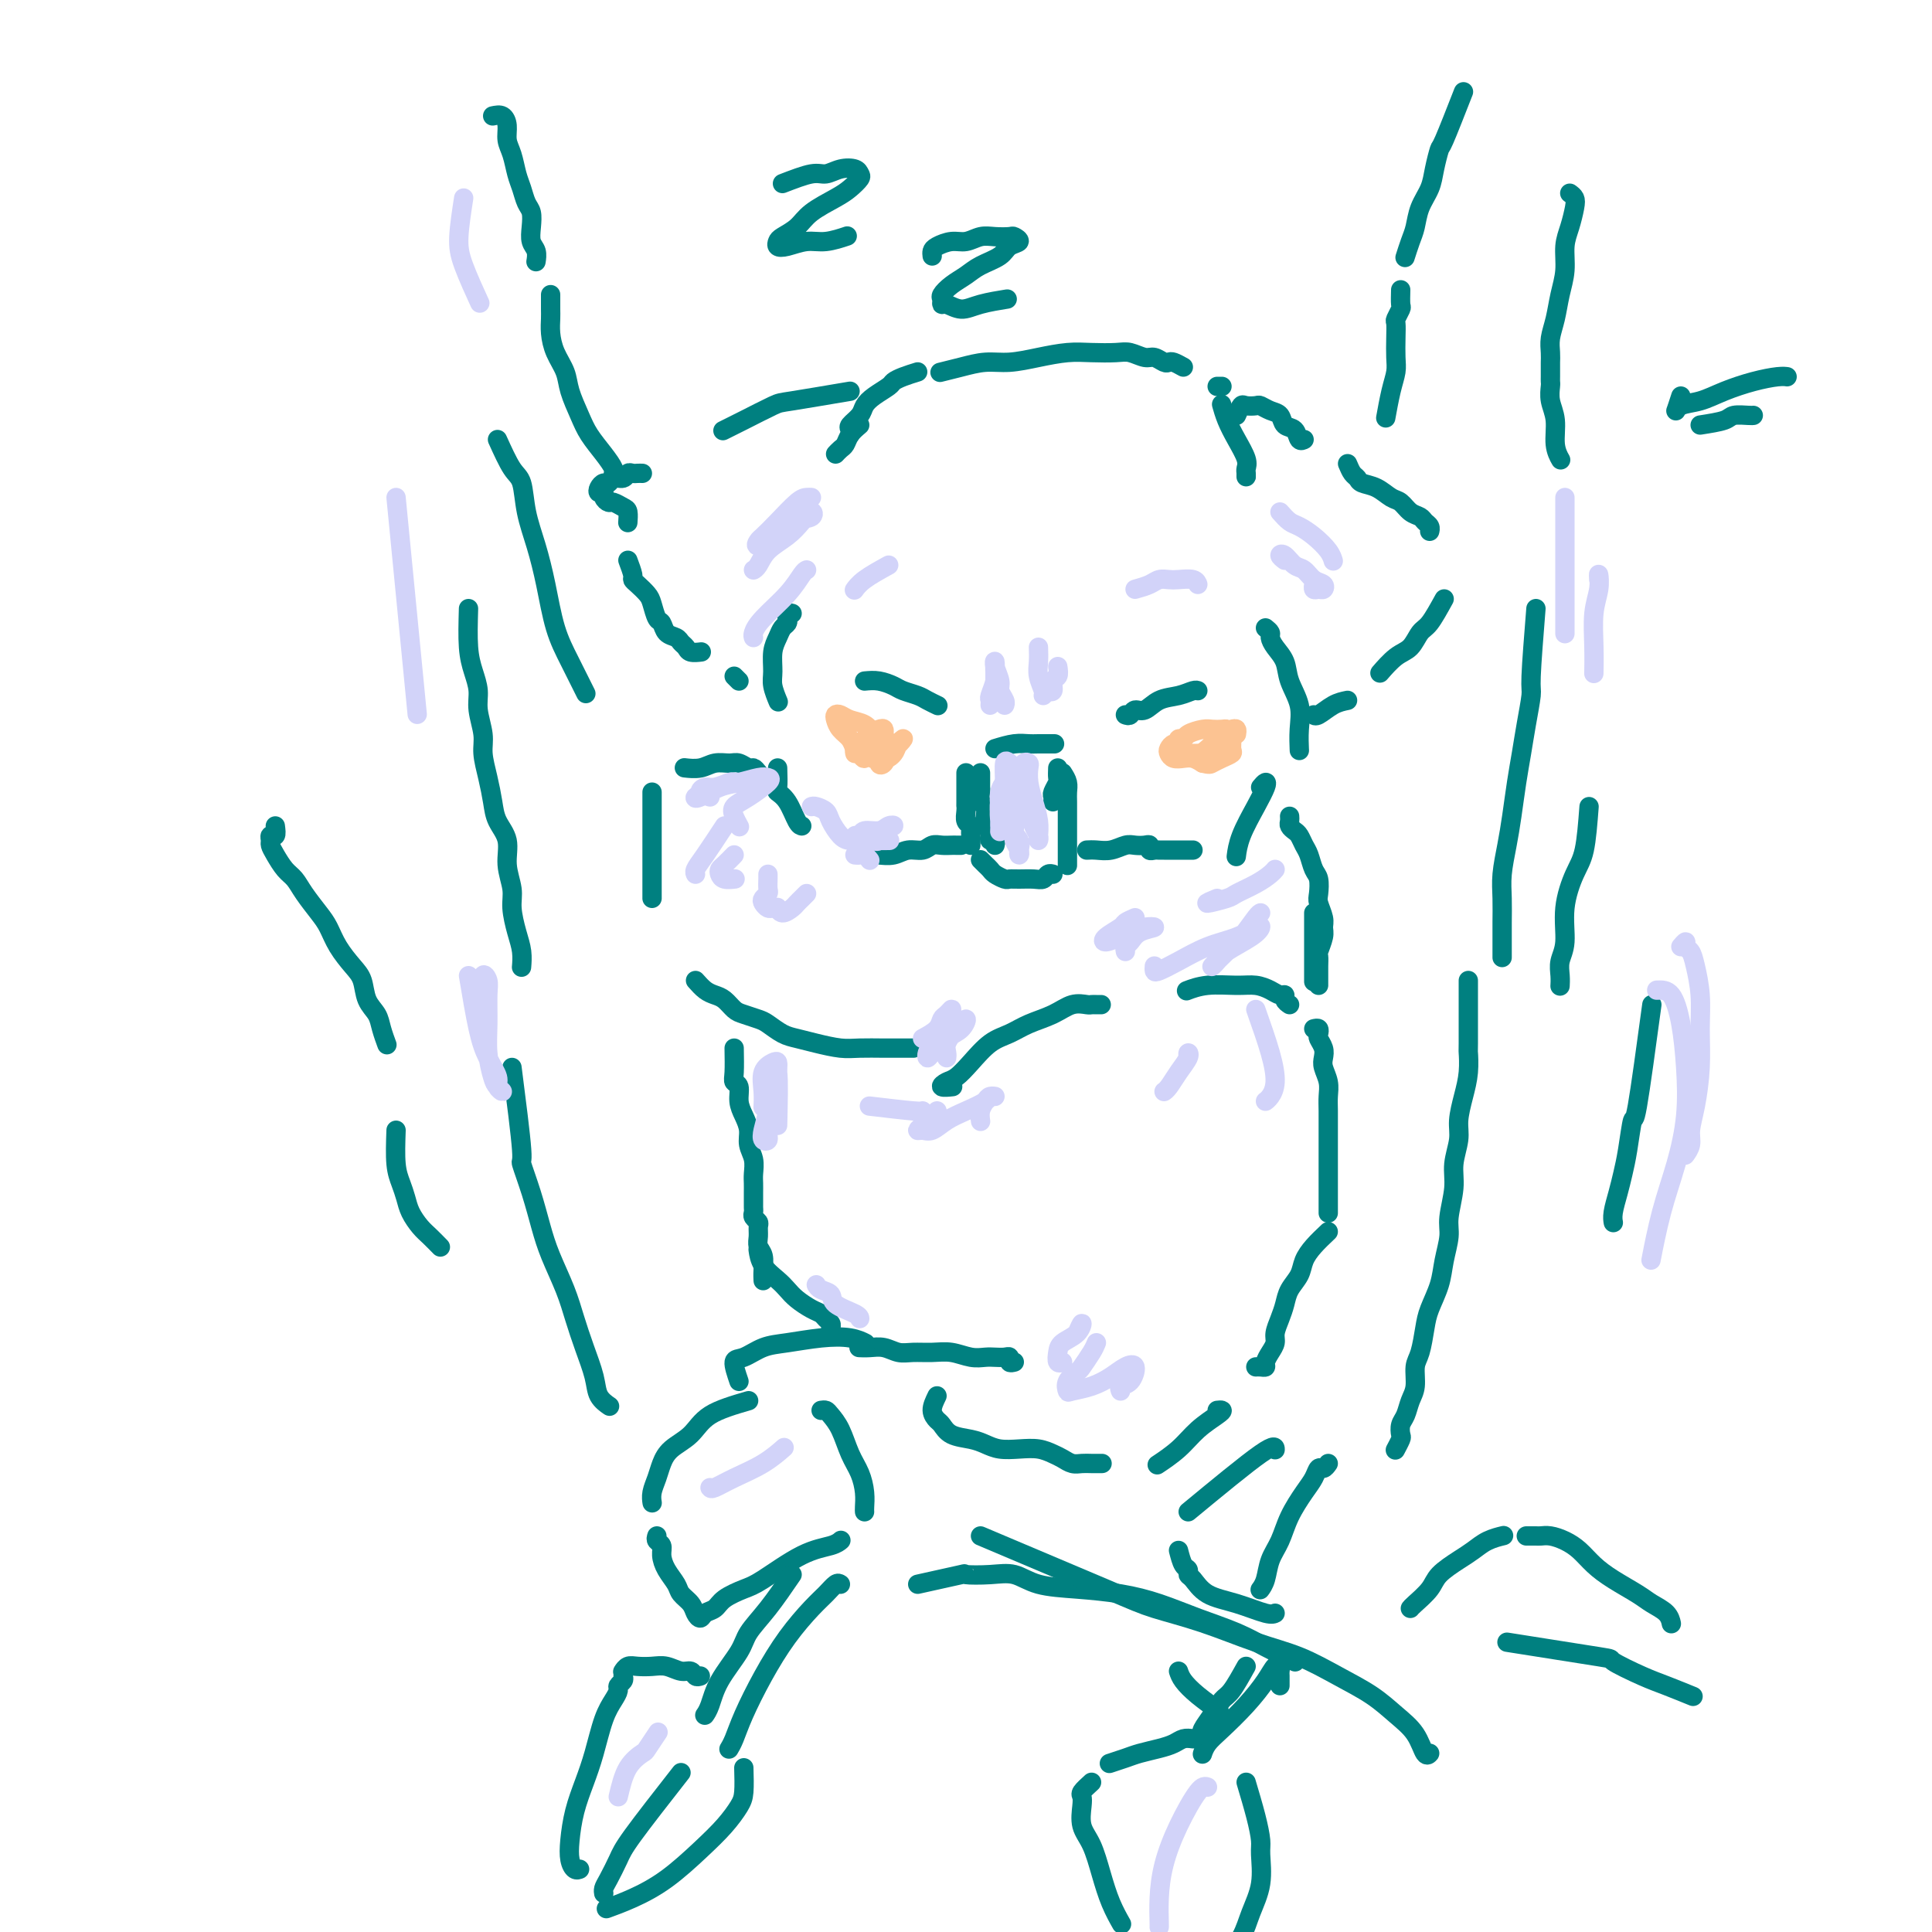 <svg viewBox='0 0 400 400' version='1.1' xmlns='http://www.w3.org/2000/svg' xmlns:xlink='http://www.w3.org/1999/xlink'><g fill='none' stroke='#008080' stroke-width='4' stroke-linecap='round' stroke-linejoin='round'><path d='M253,80c-0.417,0.000 -0.833,0.000 -1,0c-0.167,0.000 -0.083,0.000 0,0'/><path d='M258,98c-0.003,0.515 -0.007,1.030 0,1c0.007,-0.030 0.023,-0.605 0,-1c-0.023,-0.395 -0.087,-0.611 0,-1c0.087,-0.389 0.324,-0.952 0,-2c-0.324,-1.048 -1.211,-2.580 -2,-4c-0.789,-1.420 -1.482,-2.729 -2,-4c-0.518,-1.271 -0.862,-2.506 -1,-3c-0.138,-0.494 -0.069,-0.247 0,0'/><path d='M245,76c-0.749,-0.414 -1.498,-0.828 -2,-1c-0.502,-0.172 -0.757,-0.102 -1,0c-0.243,0.102 -0.475,0.238 -1,0c-0.525,-0.238 -1.343,-0.848 -2,-1c-0.657,-0.152 -1.153,0.155 -2,0c-0.847,-0.155 -2.045,-0.771 -3,-1c-0.955,-0.229 -1.668,-0.072 -3,0c-1.332,0.072 -3.282,0.057 -5,0c-1.718,-0.057 -3.203,-0.156 -5,0c-1.797,0.156 -3.904,0.567 -6,1c-2.096,0.433 -4.180,0.887 -6,1c-1.820,0.113 -3.374,-0.114 -5,0c-1.626,0.114 -3.322,0.569 -5,1c-1.678,0.431 -3.336,0.837 -4,1c-0.664,0.163 -0.332,0.081 0,0'/><path d='M190,77c-1.051,0.327 -2.103,0.654 -3,1c-0.897,0.346 -1.640,0.711 -2,1c-0.360,0.289 -0.339,0.501 -1,1c-0.661,0.499 -2.005,1.285 -3,2c-0.995,0.715 -1.640,1.358 -2,2c-0.360,0.642 -0.436,1.283 -1,2c-0.564,0.717 -1.615,1.512 -2,2c-0.385,0.488 -0.104,0.670 0,1c0.104,0.330 0.030,0.809 0,1c-0.030,0.191 -0.015,0.096 0,0'/><path d='M178,88c-0.754,0.641 -1.509,1.282 -2,2c-0.491,0.718 -0.719,1.512 -1,2c-0.281,0.488 -0.614,0.670 -1,1c-0.386,0.330 -0.825,0.809 -1,1c-0.175,0.191 -0.088,0.096 0,0'/><path d='M176,81c-4.769,0.807 -9.537,1.614 -12,2c-2.463,0.386 -2.619,0.351 -4,1c-1.381,0.649 -3.987,1.982 -6,3c-2.013,1.018 -3.432,1.719 -4,2c-0.568,0.281 -0.284,0.140 0,0'/><path d='M133,98c-0.336,-0.009 -0.671,-0.017 -1,0c-0.329,0.017 -0.651,0.061 -1,0c-0.349,-0.061 -0.723,-0.227 -1,0c-0.277,0.227 -0.456,0.848 -1,1c-0.544,0.152 -1.453,-0.166 -2,0c-0.547,0.166 -0.731,0.814 -1,1c-0.269,0.186 -0.623,-0.091 -1,0c-0.377,0.091 -0.777,0.550 -1,1c-0.223,0.450 -0.268,0.890 0,1c0.268,0.110 0.849,-0.111 1,0c0.151,0.111 -0.127,0.553 0,1c0.127,0.447 0.661,0.898 1,1c0.339,0.102 0.483,-0.144 1,0c0.517,0.144 1.407,0.678 2,1c0.593,0.322 0.891,0.433 1,1c0.109,0.567 0.031,1.591 0,2c-0.031,0.409 -0.016,0.205 0,0'/><path d='M130,116c0.438,1.171 0.877,2.343 1,3c0.123,0.657 -0.069,0.800 0,1c0.069,0.200 0.400,0.458 1,1c0.600,0.542 1.469,1.367 2,2c0.531,0.633 0.723,1.073 1,2c0.277,0.927 0.637,2.343 1,3c0.363,0.657 0.727,0.557 1,1c0.273,0.443 0.453,1.429 1,2c0.547,0.571 1.460,0.727 2,1c0.540,0.273 0.705,0.661 1,1c0.295,0.339 0.718,0.627 1,1c0.282,0.373 0.422,0.831 1,1c0.578,0.169 1.594,0.048 2,0c0.406,-0.048 0.203,-0.024 0,0'/><path d='M256,86c0.365,-0.843 0.730,-1.687 1,-2c0.270,-0.313 0.443,-0.096 1,0c0.557,0.096 1.496,0.071 2,0c0.504,-0.071 0.573,-0.189 1,0c0.427,0.189 1.213,0.685 2,1c0.787,0.315 1.573,0.449 2,1c0.427,0.551 0.493,1.521 1,2c0.507,0.479 1.456,0.469 2,1c0.544,0.531 0.685,1.605 1,2c0.315,0.395 0.804,0.113 1,0c0.196,-0.113 0.098,-0.056 0,0'/><path d='M279,96c0.321,0.758 0.642,1.517 1,2c0.358,0.483 0.753,0.692 1,1c0.247,0.308 0.345,0.716 1,1c0.655,0.284 1.867,0.443 3,1c1.133,0.557 2.187,1.511 3,2c0.813,0.489 1.384,0.512 2,1c0.616,0.488 1.275,1.441 2,2c0.725,0.559 1.515,0.724 2,1c0.485,0.276 0.666,0.662 1,1c0.334,0.338 0.821,0.630 1,1c0.179,0.370 0.051,0.820 0,1c-0.051,0.180 -0.026,0.090 0,0'/><path d='M299,124c-1.084,1.968 -2.168,3.936 -3,5c-0.832,1.064 -1.411,1.224 -2,2c-0.589,0.776 -1.189,2.167 -2,3c-0.811,0.833 -1.834,1.109 -3,2c-1.166,0.891 -2.476,2.397 -3,3c-0.524,0.603 -0.262,0.301 0,0'/><path d='M164,127c-0.416,-0.088 -0.832,-0.176 -1,0c-0.168,0.176 -0.087,0.615 0,1c0.087,0.385 0.181,0.715 0,1c-0.181,0.285 -0.638,0.526 -1,1c-0.362,0.474 -0.629,1.182 -1,2c-0.371,0.818 -0.845,1.747 -1,3c-0.155,1.253 0.010,2.831 0,4c-0.010,1.169 -0.195,1.930 0,3c0.195,1.070 0.770,2.449 1,3c0.230,0.551 0.115,0.276 0,0'/><path d='M262,130c0.438,0.352 0.875,0.704 1,1c0.125,0.296 -0.064,0.535 0,1c0.064,0.465 0.381,1.155 1,2c0.619,0.845 1.539,1.845 2,3c0.461,1.155 0.463,2.464 1,4c0.537,1.536 1.608,3.298 2,5c0.392,1.702 0.106,3.343 0,5c-0.106,1.657 -0.030,3.331 0,4c0.030,0.669 0.015,0.335 0,0'/><path d='M179,141c0.968,-0.089 1.935,-0.179 3,0c1.065,0.179 2.226,0.626 3,1c0.774,0.374 1.160,0.675 2,1c0.840,0.325 2.132,0.675 3,1c0.868,0.325 1.311,0.626 2,1c0.689,0.374 1.626,0.821 2,1c0.374,0.179 0.187,0.089 0,0'/><path d='M233,148c0.353,0.128 0.706,0.256 1,0c0.294,-0.256 0.530,-0.895 1,-1c0.470,-0.105 1.173,0.326 2,0c0.827,-0.326 1.777,-1.408 3,-2c1.223,-0.592 2.720,-0.695 4,-1c1.280,-0.305 2.345,-0.813 3,-1c0.655,-0.187 0.902,-0.053 1,0c0.098,0.053 0.049,0.027 0,0'/><path d='M206,155c1.388,-0.423 2.775,-0.845 4,-1c1.225,-0.155 2.287,-0.041 3,0c0.713,0.041 1.077,0.011 2,0c0.923,-0.011 2.407,-0.003 3,0c0.593,0.003 0.297,0.002 0,0'/><path d='M219,159c-0.030,0.787 -0.061,1.574 0,2c0.061,0.426 0.212,0.493 0,1c-0.212,0.507 -0.789,1.456 -1,2c-0.211,0.544 -0.057,0.685 0,1c0.057,0.315 0.016,0.804 0,1c-0.016,0.196 -0.008,0.098 0,0'/><path d='M203,160c-0.001,0.336 -0.001,0.671 0,1c0.001,0.329 0.004,0.651 0,1c-0.004,0.349 -0.015,0.726 0,1c0.015,0.274 0.056,0.444 0,1c-0.056,0.556 -0.207,1.497 0,2c0.207,0.503 0.774,0.568 1,1c0.226,0.432 0.112,1.230 0,2c-0.112,0.770 -0.222,1.512 0,2c0.222,0.488 0.778,0.723 1,1c0.222,0.277 0.112,0.596 0,1c-0.112,0.404 -0.226,0.892 0,1c0.226,0.108 0.792,-0.163 1,0c0.208,0.163 0.060,0.761 0,1c-0.060,0.239 -0.030,0.120 0,0'/><path d='M220,160c0.423,0.660 0.845,1.320 1,2c0.155,0.680 0.041,1.379 0,2c-0.041,0.621 -0.011,1.163 0,2c0.011,0.837 0.003,1.969 0,3c-0.003,1.031 -0.001,1.961 0,3c0.001,1.039 0.000,2.186 0,3c-0.000,0.814 -0.000,1.296 0,2c0.000,0.704 0.000,1.630 0,2c-0.000,0.370 -0.000,0.185 0,0'/><path d='M200,160c0.002,2.438 0.004,4.877 0,6c-0.004,1.123 -0.015,0.931 0,1c0.015,0.069 0.057,0.400 0,1c-0.057,0.600 -0.211,1.470 0,2c0.211,0.530 0.789,0.720 1,1c0.211,0.280 0.057,0.650 0,1c-0.057,0.350 -0.015,0.682 0,1c0.015,0.318 0.004,0.624 0,1c-0.004,0.376 -0.001,0.822 0,1c0.001,0.178 0.001,0.089 0,0'/><path d='M203,178c0.325,0.332 0.650,0.663 1,1c0.350,0.337 0.726,0.679 1,1c0.274,0.321 0.447,0.622 1,1c0.553,0.378 1.486,0.834 2,1c0.514,0.166 0.610,0.041 1,0c0.390,-0.041 1.075,0.003 2,0c0.925,-0.003 2.090,-0.053 3,0c0.910,0.053 1.563,0.210 2,0c0.437,-0.210 0.656,-0.787 1,-1c0.344,-0.213 0.813,-0.061 1,0c0.187,0.061 0.094,0.030 0,0'/><path d='M225,176c0.584,-0.030 1.168,-0.060 2,0c0.832,0.060 1.912,0.211 3,0c1.088,-0.211 2.186,-0.785 3,-1c0.814,-0.215 1.346,-0.072 2,0c0.654,0.072 1.432,0.072 2,0c0.568,-0.072 0.926,-0.215 1,0c0.074,0.215 -0.134,0.790 0,1c0.134,0.210 0.612,0.056 1,0c0.388,-0.056 0.685,-0.015 1,0c0.315,0.015 0.647,0.004 1,0c0.353,-0.004 0.725,-0.001 1,0c0.275,0.001 0.452,0.000 1,0c0.548,-0.000 1.466,-0.000 2,0c0.534,0.000 0.682,0.000 1,0c0.318,-0.000 0.805,-0.000 1,0c0.195,0.000 0.097,0.000 0,0'/><path d='M261,163c0.384,-0.455 0.768,-0.909 1,-1c0.232,-0.091 0.311,0.183 0,1c-0.311,0.817 -1.011,2.178 -2,4c-0.989,1.822 -2.266,4.106 -3,6c-0.734,1.894 -0.924,3.398 -1,4c-0.076,0.602 -0.038,0.301 0,0'/><path d='M199,175c-0.357,0.002 -0.714,0.005 -1,0c-0.286,-0.005 -0.502,-0.016 -1,0c-0.498,0.016 -1.277,0.061 -2,0c-0.723,-0.061 -1.391,-0.227 -2,0c-0.609,0.227 -1.158,0.845 -2,1c-0.842,0.155 -1.977,-0.155 -3,0c-1.023,0.155 -1.934,0.773 -3,1c-1.066,0.227 -2.287,0.061 -3,0c-0.713,-0.061 -0.918,-0.017 -1,0c-0.082,0.017 -0.041,0.009 0,0'/><path d='M161,159c0.047,1.608 0.093,3.215 0,4c-0.093,0.785 -0.326,0.746 0,1c0.326,0.254 1.211,0.800 2,2c0.789,1.200 1.482,3.054 2,4c0.518,0.946 0.862,0.985 1,1c0.138,0.015 0.069,0.008 0,0'/><path d='M157,160c-0.359,-0.454 -0.718,-0.907 -1,-1c-0.282,-0.093 -0.486,0.175 -1,0c-0.514,-0.175 -1.336,-0.793 -2,-1c-0.664,-0.207 -1.170,-0.003 -2,0c-0.830,0.003 -1.985,-0.195 -3,0c-1.015,0.195 -1.889,0.783 -3,1c-1.111,0.217 -2.460,0.062 -3,0c-0.540,-0.062 -0.270,-0.031 0,0'/><path d='M135,164c0.000,1.194 0.000,2.389 0,3c0.000,0.611 0.000,0.639 0,1c0.000,0.361 0.000,1.055 0,2c0.000,0.945 0.000,2.141 0,3c-0.000,0.859 0.000,1.381 0,2c0.000,0.619 0.000,1.336 0,2c0.000,0.664 0.000,1.277 0,2c0.000,0.723 0.000,1.556 0,2c0.000,0.444 0.000,0.497 0,1c0.000,0.503 0.000,1.454 0,2c0.000,0.546 0.000,0.685 0,1c0.000,0.315 0.000,0.804 0,1c0.000,0.196 0.000,0.098 0,0'/><path d='M144,203c0.666,0.748 1.332,1.496 2,2c0.668,0.504 1.338,0.765 2,1c0.662,0.235 1.317,0.443 2,1c0.683,0.557 1.393,1.462 2,2c0.607,0.538 1.109,0.707 2,1c0.891,0.293 2.169,0.708 3,1c0.831,0.292 1.216,0.460 2,1c0.784,0.540 1.969,1.451 3,2c1.031,0.549 1.910,0.736 3,1c1.090,0.264 2.392,0.607 4,1c1.608,0.393 3.520,0.837 5,1c1.480,0.163 2.526,0.044 4,0c1.474,-0.044 3.374,-0.012 5,0c1.626,0.012 2.976,0.003 4,0c1.024,-0.003 1.721,-0.001 2,0c0.279,0.001 0.139,0.000 0,0'/><path d='M267,169c0.024,0.335 0.048,0.670 0,1c-0.048,0.330 -0.167,0.653 0,1c0.167,0.347 0.622,0.716 1,1c0.378,0.284 0.679,0.484 1,1c0.321,0.516 0.661,1.350 1,2c0.339,0.650 0.678,1.118 1,2c0.322,0.882 0.626,2.179 1,3c0.374,0.821 0.818,1.165 1,2c0.182,0.835 0.102,2.162 0,3c-0.102,0.838 -0.227,1.188 0,2c0.227,0.812 0.807,2.086 1,3c0.193,0.914 -0.001,1.467 0,2c0.001,0.533 0.196,1.046 0,2c-0.196,0.954 -0.785,2.350 -1,3c-0.215,0.650 -0.058,0.555 0,1c0.058,0.445 0.015,1.429 0,2c-0.015,0.571 -0.004,0.728 0,1c0.004,0.272 0.001,0.661 0,1c-0.001,0.339 -0.000,0.630 0,1c0.000,0.370 0.000,0.820 0,1c-0.000,0.180 -0.000,0.090 0,0'/><path d='M267,208c-0.442,-0.303 -0.883,-0.607 -1,-1c-0.117,-0.393 0.092,-0.876 0,-1c-0.092,-0.124 -0.484,0.109 -1,0c-0.516,-0.109 -1.154,-0.561 -2,-1c-0.846,-0.439 -1.898,-0.863 -3,-1c-1.102,-0.137 -2.254,0.015 -4,0c-1.746,-0.015 -4.085,-0.196 -6,0c-1.915,0.196 -3.404,0.770 -4,1c-0.596,0.230 -0.298,0.115 0,0'/><path d='M228,208c-0.322,0.003 -0.643,0.007 -1,0c-0.357,-0.007 -0.748,-0.024 -1,0c-0.252,0.024 -0.363,0.090 -1,0c-0.637,-0.090 -1.801,-0.335 -3,0c-1.199,0.335 -2.435,1.251 -4,2c-1.565,0.749 -3.459,1.332 -5,2c-1.541,0.668 -2.731,1.422 -4,2c-1.269,0.578 -2.619,0.982 -4,2c-1.381,1.018 -2.793,2.651 -4,4c-1.207,1.349 -2.207,2.414 -3,3c-0.793,0.586 -1.377,0.693 -2,1c-0.623,0.307 -1.283,0.813 -1,1c0.283,0.187 1.509,0.053 2,0c0.491,-0.053 0.245,-0.027 0,0'/><path d='M272,213c0.415,-0.096 0.829,-0.191 1,0c0.171,0.191 0.097,0.669 0,1c-0.097,0.331 -0.218,0.514 0,1c0.218,0.486 0.776,1.274 1,2c0.224,0.726 0.112,1.390 0,2c-0.112,0.610 -0.226,1.167 0,2c0.226,0.833 0.793,1.941 1,3c0.207,1.059 0.056,2.068 0,3c-0.056,0.932 -0.015,1.786 0,3c0.015,1.214 0.004,2.789 0,4c-0.004,1.211 -0.001,2.057 0,3c0.001,0.943 0.000,1.983 0,3c-0.000,1.017 -0.000,2.010 0,3c0.000,0.990 0.000,1.977 0,3c-0.000,1.023 -0.000,2.083 0,3c0.000,0.917 0.000,1.691 0,2c-0.000,0.309 -0.000,0.155 0,0'/><path d='M275,255c-1.057,1.000 -2.115,2.000 -3,3c-0.885,1.000 -1.599,2.000 -2,3c-0.401,1.000 -0.490,2.001 -1,3c-0.510,0.999 -1.442,1.997 -2,3c-0.558,1.003 -0.741,2.012 -1,3c-0.259,0.988 -0.595,1.956 -1,3c-0.405,1.044 -0.878,2.164 -1,3c-0.122,0.836 0.108,1.387 0,2c-0.108,0.613 -0.555,1.289 -1,2c-0.445,0.711 -0.890,1.459 -1,2c-0.110,0.541 0.115,0.877 0,1c-0.115,0.123 -0.569,0.033 -1,0c-0.431,-0.033 -0.837,-0.009 -1,0c-0.163,0.009 -0.081,0.005 0,0'/><path d='M210,282c-0.440,0.113 -0.880,0.226 -1,0c-0.120,-0.226 0.079,-0.792 0,-1c-0.079,-0.208 -0.436,-0.060 -1,0c-0.564,0.060 -1.336,0.030 -2,0c-0.664,-0.030 -1.220,-0.061 -2,0c-0.780,0.061 -1.783,0.213 -3,0c-1.217,-0.213 -2.646,-0.793 -4,-1c-1.354,-0.207 -2.631,-0.041 -4,0c-1.369,0.041 -2.829,-0.041 -4,0c-1.171,0.041 -2.051,0.207 -3,0c-0.949,-0.207 -1.966,-0.788 -3,-1c-1.034,-0.212 -2.086,-0.057 -3,0c-0.914,0.057 -1.690,0.016 -2,0c-0.310,-0.016 -0.155,-0.008 0,0'/><path d='M172,276c-0.025,-0.333 -0.050,-0.666 0,-1c0.050,-0.334 0.176,-0.670 0,-1c-0.176,-0.330 -0.652,-0.655 -1,-1c-0.348,-0.345 -0.567,-0.711 -1,-1c-0.433,-0.289 -1.079,-0.503 -2,-1c-0.921,-0.497 -2.117,-1.279 -3,-2c-0.883,-0.721 -1.452,-1.381 -2,-2c-0.548,-0.619 -1.075,-1.197 -2,-2c-0.925,-0.803 -2.249,-1.832 -3,-3c-0.751,-1.168 -0.929,-2.477 -1,-3c-0.071,-0.523 -0.036,-0.262 0,0'/><path d='M194,289c-0.515,1.057 -1.029,2.115 -1,3c0.029,0.885 0.602,1.599 1,2c0.398,0.401 0.623,0.489 1,1c0.377,0.511 0.908,1.443 2,2c1.092,0.557 2.746,0.737 4,1c1.254,0.263 2.107,0.609 3,1c0.893,0.391 1.825,0.825 3,1c1.175,0.175 2.594,0.089 4,0c1.406,-0.089 2.800,-0.182 4,0c1.200,0.182 2.208,0.637 3,1c0.792,0.363 1.368,0.633 2,1c0.632,0.367 1.318,0.830 2,1c0.682,0.170 1.358,0.045 2,0c0.642,-0.045 1.250,-0.012 2,0c0.750,0.012 1.643,0.003 2,0c0.357,-0.003 0.179,-0.002 0,0'/><path d='M252,292c0.438,-0.048 0.877,-0.097 1,0c0.123,0.097 -0.069,0.338 -1,1c-0.931,0.662 -2.600,1.744 -4,3c-1.400,1.256 -2.531,2.684 -4,4c-1.469,1.316 -3.277,2.519 -4,3c-0.723,0.481 -0.362,0.241 0,0'/><path d='M279,145c-0.958,0.196 -1.917,0.393 -3,1c-1.083,0.607 -2.292,1.625 -3,2c-0.708,0.375 -0.917,0.107 -1,0c-0.083,-0.107 -0.042,-0.054 0,0'/><path d='M152,140c0.417,0.417 0.833,0.833 1,1c0.167,0.167 0.083,0.083 0,0'/><path d='M102,24c0.726,-0.152 1.451,-0.305 2,0c0.549,0.305 0.921,1.067 1,2c0.079,0.933 -0.134,2.036 0,3c0.134,0.964 0.614,1.791 1,3c0.386,1.209 0.678,2.802 1,4c0.322,1.198 0.674,2.001 1,3c0.326,0.999 0.627,2.192 1,3c0.373,0.808 0.818,1.229 1,2c0.182,0.771 0.101,1.892 0,3c-0.101,1.108 -0.223,2.204 0,3c0.223,0.796 0.791,1.291 1,2c0.209,0.709 0.060,1.631 0,2c-0.060,0.369 -0.030,0.184 0,0'/><path d='M114,61c0.001,0.239 0.002,0.479 0,1c-0.002,0.521 -0.008,1.325 0,2c0.008,0.675 0.029,1.221 0,2c-0.029,0.779 -0.107,1.790 0,3c0.107,1.210 0.398,2.619 1,4c0.602,1.381 1.516,2.732 2,4c0.484,1.268 0.540,2.451 1,4c0.460,1.549 1.325,3.462 2,5c0.675,1.538 1.162,2.699 2,4c0.838,1.301 2.029,2.740 3,4c0.971,1.260 1.723,2.339 2,3c0.277,0.661 0.079,0.903 0,1c-0.079,0.097 -0.040,0.048 0,0'/><path d='M303,19c-1.603,4.096 -3.207,8.191 -4,10c-0.793,1.809 -0.776,1.331 -1,2c-0.224,0.669 -0.690,2.485 -1,4c-0.310,1.515 -0.465,2.729 -1,4c-0.535,1.271 -1.450,2.600 -2,4c-0.550,1.400 -0.735,2.870 -1,4c-0.265,1.130 -0.610,1.920 -1,3c-0.390,1.080 -0.826,2.452 -1,3c-0.174,0.548 -0.087,0.274 0,0'/><path d='M290,60c-0.030,1.212 -0.061,2.424 0,3c0.061,0.576 0.212,0.517 0,1c-0.212,0.483 -0.788,1.507 -1,2c-0.212,0.493 -0.060,0.454 0,1c0.060,0.546 0.026,1.678 0,3c-0.026,1.322 -0.046,2.835 0,4c0.046,1.165 0.157,1.982 0,3c-0.157,1.018 -0.581,2.236 -1,4c-0.419,1.764 -0.834,4.076 -1,5c-0.166,0.924 -0.083,0.462 0,0'/><path d='M152,217c0.032,1.898 0.064,3.796 0,5c-0.064,1.204 -0.223,1.715 0,2c0.223,0.285 0.829,0.344 1,1c0.171,0.656 -0.094,1.908 0,3c0.094,1.092 0.547,2.026 1,3c0.453,0.974 0.906,1.990 1,3c0.094,1.010 -0.171,2.014 0,3c0.171,0.986 0.778,1.956 1,3c0.222,1.044 0.059,2.164 0,3c-0.059,0.836 -0.016,1.390 0,2c0.016,0.610 0.003,1.277 0,2c-0.003,0.723 0.003,1.503 0,2c-0.003,0.497 -0.015,0.710 0,1c0.015,0.290 0.057,0.658 0,1c-0.057,0.342 -0.212,0.658 0,1c0.212,0.342 0.793,0.710 1,1c0.207,0.290 0.041,0.504 0,1c-0.041,0.496 0.041,1.275 0,2c-0.041,0.725 -0.207,1.396 0,2c0.207,0.604 0.788,1.141 1,2c0.212,0.859 0.057,2.039 0,3c-0.057,0.961 -0.016,1.703 0,2c0.016,0.297 0.008,0.148 0,0'/><path d='M272,189c0.000,5.417 0.000,10.833 0,13c0.000,2.167 0.000,1.083 0,0'/><path d='M155,290c-3.035,0.887 -6.070,1.773 -8,3c-1.930,1.227 -2.756,2.793 -4,4c-1.244,1.207 -2.908,2.054 -4,3c-1.092,0.946 -1.613,1.991 -2,3c-0.387,1.009 -0.640,1.982 -1,3c-0.360,1.018 -0.828,2.082 -1,3c-0.172,0.918 -0.049,1.691 0,2c0.049,0.309 0.025,0.155 0,0'/><path d='M136,318c-0.117,0.351 -0.235,0.703 0,1c0.235,0.297 0.821,0.541 1,1c0.179,0.459 -0.050,1.134 0,2c0.050,0.866 0.381,1.923 1,3c0.619,1.077 1.528,2.174 2,3c0.472,0.826 0.507,1.381 1,2c0.493,0.619 1.445,1.302 2,2c0.555,0.698 0.713,1.411 1,2c0.287,0.589 0.703,1.055 1,1c0.297,-0.055 0.477,-0.631 1,-1c0.523,-0.369 1.391,-0.533 2,-1c0.609,-0.467 0.961,-1.238 2,-2c1.039,-0.762 2.765,-1.514 4,-2c1.235,-0.486 1.977,-0.705 4,-2c2.023,-1.295 5.326,-3.667 8,-5c2.674,-1.333 4.720,-1.628 6,-2c1.280,-0.372 1.794,-0.821 2,-1c0.206,-0.179 0.103,-0.090 0,0'/><path d='M170,292c0.358,-0.056 0.715,-0.112 1,0c0.285,0.112 0.497,0.392 1,1c0.503,0.608 1.298,1.542 2,3c0.702,1.458 1.313,3.438 2,5c0.687,1.562 1.452,2.706 2,4c0.548,1.294 0.879,2.739 1,4c0.121,1.261 0.033,2.340 0,3c-0.033,0.660 -0.009,0.903 0,1c0.009,0.097 0.005,0.049 0,0'/><path d='M174,328c-0.255,-0.171 -0.511,-0.342 -1,0c-0.489,0.342 -1.212,1.196 -2,2c-0.788,0.804 -1.639,1.559 -3,3c-1.361,1.441 -3.230,3.567 -5,6c-1.770,2.433 -3.441,5.174 -5,8c-1.559,2.826 -3.005,5.737 -4,8c-0.995,2.263 -1.537,3.879 -2,5c-0.463,1.121 -0.847,1.749 -1,2c-0.153,0.251 -0.077,0.126 0,0'/><path d='M164,326c-1.692,2.475 -3.384,4.949 -5,7c-1.616,2.051 -3.155,3.678 -4,5c-0.845,1.322 -0.997,2.341 -2,4c-1.003,1.659 -2.856,3.960 -4,6c-1.144,2.040 -1.577,3.818 -2,5c-0.423,1.182 -0.835,1.766 -1,2c-0.165,0.234 -0.082,0.117 0,0'/><path d='M145,347c-0.351,0.121 -0.702,0.243 -1,0c-0.298,-0.243 -0.545,-0.849 -1,-1c-0.455,-0.151 -1.120,0.155 -2,0c-0.880,-0.155 -1.977,-0.770 -3,-1c-1.023,-0.230 -1.973,-0.075 -3,0c-1.027,0.075 -2.131,0.072 -3,0c-0.869,-0.072 -1.503,-0.212 -2,0c-0.497,0.212 -0.856,0.775 -1,1c-0.144,0.225 -0.072,0.113 0,0'/><path d='M129,347c0.118,0.329 0.236,0.658 0,1c-0.236,0.342 -0.826,0.698 -1,1c-0.174,0.302 0.067,0.550 0,1c-0.067,0.450 -0.441,1.101 -1,2c-0.559,0.899 -1.302,2.046 -2,4c-0.698,1.954 -1.351,4.715 -2,7c-0.649,2.285 -1.296,4.094 -2,6c-0.704,1.906 -1.467,3.908 -2,6c-0.533,2.092 -0.836,4.273 -1,6c-0.164,1.727 -0.188,2.999 0,4c0.188,1.001 0.589,1.731 1,2c0.411,0.269 0.832,0.077 1,0c0.168,-0.077 0.084,-0.038 0,0'/><path d='M141,367c-3.939,5.035 -7.879,10.071 -10,13c-2.121,2.929 -2.425,3.752 -3,5c-0.575,1.248 -1.422,2.922 -2,4c-0.578,1.078 -0.886,1.559 -1,2c-0.114,0.441 -0.032,0.840 0,1c0.032,0.160 0.016,0.080 0,0'/><path d='M154,366c0.051,1.865 0.102,3.731 0,5c-0.102,1.269 -0.357,1.943 -1,3c-0.643,1.057 -1.676,2.497 -3,4c-1.324,1.503 -2.940,3.068 -5,5c-2.060,1.932 -4.562,4.229 -7,6c-2.438,1.771 -4.810,3.015 -7,4c-2.190,0.985 -4.197,1.710 -5,2c-0.803,0.290 -0.401,0.145 0,0'/><path d='M153,286c-0.556,-1.632 -1.112,-3.264 -1,-4c0.112,-0.736 0.893,-0.576 2,-1c1.107,-0.424 2.539,-1.430 4,-2c1.461,-0.570 2.952,-0.702 5,-1c2.048,-0.298 4.652,-0.760 7,-1c2.348,-0.240 4.440,-0.257 6,0c1.560,0.257 2.589,0.788 3,1c0.411,0.212 0.206,0.106 0,0'/><path d='M190,328c3.809,-0.841 7.618,-1.683 9,-2c1.382,-0.317 0.337,-0.110 1,0c0.663,0.110 3.035,0.123 5,0c1.965,-0.123 3.524,-0.382 5,0c1.476,0.382 2.870,1.404 5,2c2.130,0.596 4.995,0.767 8,1c3.005,0.233 6.151,0.527 9,1c2.849,0.473 5.400,1.124 8,2c2.600,0.876 5.250,1.976 8,3c2.750,1.024 5.599,1.973 8,3c2.401,1.027 4.355,2.131 6,3c1.645,0.869 2.981,1.503 4,2c1.019,0.497 1.720,0.856 2,1c0.280,0.144 0.140,0.072 0,0'/><path d='M203,318c10.086,4.259 20.173,8.519 26,11c5.827,2.481 7.396,3.185 10,4c2.604,0.815 6.243,1.743 10,3c3.757,1.257 7.631,2.843 11,4c3.369,1.157 6.233,1.887 9,3c2.767,1.113 5.438,2.611 8,4c2.562,1.389 5.016,2.670 7,4c1.984,1.330 3.498,2.710 5,4c1.502,1.290 2.990,2.490 4,4c1.010,1.510 1.541,3.330 2,4c0.459,0.670 0.845,0.192 1,0c0.155,-0.192 0.077,-0.096 0,0'/><path d='M246,313c6.000,-4.956 12.000,-9.911 15,-12c3.000,-2.089 3.000,-1.311 3,-1c0.000,0.311 0.000,0.156 0,0'/><path d='M275,303c-0.329,0.467 -0.658,0.935 -1,1c-0.342,0.065 -0.696,-0.272 -1,0c-0.304,0.272 -0.557,1.152 -1,2c-0.443,0.848 -1.074,1.662 -2,3c-0.926,1.338 -2.147,3.199 -3,5c-0.853,1.801 -1.339,3.541 -2,5c-0.661,1.459 -1.497,2.639 -2,4c-0.503,1.361 -0.674,2.905 -1,4c-0.326,1.095 -0.807,1.741 -1,2c-0.193,0.259 -0.096,0.129 0,0'/><path d='M244,321c0.305,1.183 0.610,2.365 1,3c0.390,0.635 0.864,0.722 1,1c0.136,0.278 -0.066,0.747 0,1c0.066,0.253 0.400,0.288 1,1c0.600,0.712 1.468,2.100 3,3c1.532,0.900 3.730,1.314 6,2c2.270,0.686 4.611,1.646 6,2c1.389,0.354 1.825,0.101 2,0c0.175,-0.101 0.087,-0.051 0,0'/><path d='M292,333c0.116,-0.153 0.233,-0.306 1,-1c0.767,-0.694 2.186,-1.930 3,-3c0.814,-1.070 1.024,-1.975 2,-3c0.976,-1.025 2.717,-2.170 4,-3c1.283,-0.830 2.107,-1.346 3,-2c0.893,-0.654 1.856,-1.445 3,-2c1.144,-0.555 2.470,-0.873 3,-1c0.530,-0.127 0.265,-0.064 0,0'/><path d='M316,318c0.329,0.001 0.657,0.003 1,0c0.343,-0.003 0.700,-0.010 1,0c0.300,0.010 0.544,0.036 1,0c0.456,-0.036 1.124,-0.134 2,0c0.876,0.134 1.960,0.501 3,1c1.040,0.499 2.035,1.131 3,2c0.965,0.869 1.901,1.976 3,3c1.099,1.024 2.361,1.967 4,3c1.639,1.033 3.655,2.158 5,3c1.345,0.842 2.020,1.401 3,2c0.980,0.599 2.264,1.238 3,2c0.736,0.762 0.925,1.646 1,2c0.075,0.354 0.038,0.177 0,0'/><path d='M312,340c7.843,1.234 15.685,2.468 19,3c3.315,0.532 2.101,0.364 3,1c0.899,0.636 3.911,2.078 6,3c2.089,0.922 3.255,1.325 5,2c1.745,0.675 4.070,1.621 5,2c0.930,0.379 0.465,0.189 0,0'/><path d='M265,349c-0.001,-0.333 -0.003,-0.666 0,-1c0.003,-0.334 0.010,-0.671 0,-1c-0.010,-0.329 -0.038,-0.652 0,-1c0.038,-0.348 0.141,-0.722 0,-1c-0.141,-0.278 -0.528,-0.461 -1,0c-0.472,0.461 -1.030,1.567 -2,3c-0.970,1.433 -2.351,3.193 -4,5c-1.649,1.807 -3.566,3.660 -5,5c-1.434,1.340 -2.386,2.169 -3,3c-0.614,0.831 -0.890,1.666 -1,2c-0.110,0.334 -0.055,0.167 0,0'/><path d='M258,345c-1.086,1.956 -2.172,3.911 -3,5c-0.828,1.089 -1.399,1.311 -2,2c-0.601,0.689 -1.233,1.844 -2,3c-0.767,1.156 -1.668,2.311 -2,3c-0.332,0.689 -0.095,0.911 0,1c0.095,0.089 0.047,0.044 0,0'/><path d='M247,360c-0.682,-0.089 -1.364,-0.179 -2,0c-0.636,0.179 -1.225,0.626 -2,1c-0.775,0.374 -1.735,0.675 -3,1c-1.265,0.325 -2.834,0.675 -4,1c-1.166,0.325 -1.929,0.626 -3,1c-1.071,0.374 -2.449,0.821 -3,1c-0.551,0.179 -0.276,0.089 0,0'/><path d='M226,369c-0.842,0.766 -1.684,1.532 -2,2c-0.316,0.468 -0.107,0.637 0,1c0.107,0.363 0.111,0.921 0,2c-0.111,1.079 -0.338,2.678 0,4c0.338,1.322 1.240,2.365 2,4c0.760,1.635 1.379,3.861 2,6c0.621,2.139 1.244,4.191 2,6c0.756,1.809 1.645,3.374 2,4c0.355,0.626 0.178,0.313 0,0'/><path d='M258,369c0.728,2.445 1.457,4.890 2,7c0.543,2.110 0.901,3.883 1,5c0.099,1.117 -0.060,1.576 0,3c0.060,1.424 0.339,3.811 0,6c-0.339,2.189 -1.296,4.180 -2,6c-0.704,1.820 -1.156,3.468 -2,5c-0.844,1.532 -2.082,2.947 -3,4c-0.918,1.053 -1.516,1.745 -2,2c-0.484,0.255 -0.852,0.073 -1,0c-0.148,-0.073 -0.074,-0.036 0,0'/><path d='M244,346c0.202,0.595 0.405,1.190 1,2c0.595,0.810 1.583,1.833 3,3c1.417,1.167 3.262,2.476 4,3c0.738,0.524 0.369,0.262 0,0'/><path d='M97,126c-0.081,2.913 -0.161,5.826 0,8c0.161,2.174 0.564,3.609 1,5c0.436,1.391 0.904,2.737 1,4c0.096,1.263 -0.181,2.441 0,4c0.181,1.559 0.821,3.498 1,5c0.179,1.502 -0.102,2.568 0,4c0.102,1.432 0.587,3.232 1,5c0.413,1.768 0.756,3.505 1,5c0.244,1.495 0.390,2.747 1,4c0.610,1.253 1.683,2.505 2,4c0.317,1.495 -0.121,3.232 0,5c0.121,1.768 0.803,3.567 1,5c0.197,1.433 -0.091,2.500 0,4c0.091,1.500 0.560,3.433 1,5c0.440,1.567 0.849,2.768 1,4c0.151,1.232 0.043,2.495 0,3c-0.043,0.505 -0.022,0.253 0,0'/><path d='M57,171c0.115,0.870 0.229,1.741 0,2c-0.229,0.259 -0.802,-0.092 -1,0c-0.198,0.092 -0.023,0.629 0,1c0.023,0.371 -0.108,0.577 0,1c0.108,0.423 0.455,1.065 1,2c0.545,0.935 1.287,2.164 2,3c0.713,0.836 1.397,1.279 2,2c0.603,0.721 1.123,1.719 2,3c0.877,1.281 2.109,2.845 3,4c0.891,1.155 1.442,1.902 2,3c0.558,1.098 1.123,2.548 2,4c0.877,1.452 2.066,2.905 3,4c0.934,1.095 1.613,1.832 2,3c0.387,1.168 0.482,2.769 1,4c0.518,1.231 1.458,2.093 2,3c0.542,0.907 0.684,1.860 1,3c0.316,1.140 0.804,2.469 1,3c0.196,0.531 0.098,0.266 0,0'/><path d='M82,234c-0.088,2.578 -0.175,5.156 0,7c0.175,1.844 0.613,2.955 1,4c0.387,1.045 0.724,2.025 1,3c0.276,0.975 0.491,1.946 1,3c0.509,1.054 1.312,2.190 2,3c0.688,0.810 1.262,1.295 2,2c0.738,0.705 1.639,1.630 2,2c0.361,0.370 0.180,0.185 0,0'/><path d='M106,221c0.893,6.980 1.785,13.960 2,17c0.215,3.040 -0.248,2.139 0,3c0.248,0.861 1.207,3.485 2,6c0.793,2.515 1.419,4.922 2,7c0.581,2.078 1.115,3.826 2,6c0.885,2.174 2.120,4.774 3,7c0.880,2.226 1.406,4.078 2,6c0.594,1.922 1.256,3.913 2,6c0.744,2.087 1.571,4.271 2,6c0.429,1.729 0.462,3.004 1,4c0.538,0.996 1.582,1.713 2,2c0.418,0.287 0.209,0.143 0,0'/><path d='M103,91c1.059,2.334 2.118,4.669 3,6c0.882,1.331 1.587,1.660 2,3c0.413,1.340 0.536,3.693 1,6c0.464,2.307 1.270,4.570 2,7c0.730,2.430 1.383,5.027 2,8c0.617,2.973 1.196,6.323 2,9c0.804,2.677 1.832,4.682 3,7c1.168,2.318 2.477,4.948 3,6c0.523,1.052 0.262,0.526 0,0'/><path d='M325,40c0.401,0.294 0.802,0.587 1,1c0.198,0.413 0.194,0.945 0,2c-0.194,1.055 -0.576,2.634 -1,4c-0.424,1.366 -0.888,2.518 -1,4c-0.112,1.482 0.128,3.292 0,5c-0.128,1.708 -0.623,3.312 -1,5c-0.377,1.688 -0.637,3.460 -1,5c-0.363,1.540 -0.829,2.846 -1,4c-0.171,1.154 -0.046,2.154 0,3c0.046,0.846 0.012,1.536 0,2c-0.012,0.464 -0.003,0.700 0,1c0.003,0.300 -0.000,0.663 0,1c0.000,0.337 0.004,0.647 0,1c-0.004,0.353 -0.016,0.748 0,1c0.016,0.252 0.061,0.362 0,1c-0.061,0.638 -0.226,1.803 0,3c0.226,1.197 0.844,2.424 1,4c0.156,1.576 -0.150,3.501 0,5c0.150,1.499 0.757,2.571 1,3c0.243,0.429 0.121,0.214 0,0'/><path d='M348,82c-0.445,1.363 -0.889,2.727 -1,3c-0.111,0.273 0.113,-0.543 1,-1c0.887,-0.457 2.438,-0.553 4,-1c1.562,-0.447 3.137,-1.244 5,-2c1.863,-0.756 4.015,-1.471 6,-2c1.985,-0.529 3.804,-0.873 5,-1c1.196,-0.127 1.770,-0.036 2,0c0.230,0.036 0.115,0.018 0,0'/><path d='M352,88c1.970,-0.309 3.939,-0.619 5,-1c1.061,-0.381 1.212,-0.834 2,-1c0.788,-0.166 2.212,-0.045 3,0c0.788,0.045 0.939,0.013 1,0c0.061,-0.013 0.030,-0.006 0,0'/><path d='M318,126c-0.447,5.607 -0.893,11.214 -1,14c-0.107,2.786 0.126,2.750 0,4c-0.126,1.250 -0.611,3.785 -1,6c-0.389,2.215 -0.682,4.111 -1,6c-0.318,1.889 -0.659,3.771 -1,6c-0.341,2.229 -0.680,4.805 -1,7c-0.320,2.195 -0.622,4.008 -1,6c-0.378,1.992 -0.833,4.163 -1,6c-0.167,1.837 -0.045,3.340 0,5c0.045,1.660 0.012,3.476 0,5c-0.012,1.524 -0.003,2.757 0,4c0.003,1.243 0.001,2.498 0,3c-0.001,0.502 -0.000,0.251 0,0'/><path d='M329,167c-0.259,3.400 -0.518,6.801 -1,9c-0.482,2.199 -1.187,3.197 -2,5c-0.813,1.803 -1.735,4.410 -2,7c-0.265,2.590 0.125,5.164 0,7c-0.125,1.836 -0.765,2.936 -1,4c-0.235,1.064 -0.063,2.094 0,3c0.063,0.906 0.018,1.687 0,2c-0.018,0.313 -0.009,0.156 0,0'/><path d='M342,208c-1.179,8.684 -2.357,17.368 -3,21c-0.643,3.632 -0.750,2.212 -1,3c-0.250,0.788 -0.641,3.784 -1,6c-0.359,2.216 -0.685,3.652 -1,5c-0.315,1.348 -0.621,2.609 -1,4c-0.379,1.391 -0.833,2.913 -1,4c-0.167,1.087 -0.048,1.739 0,2c0.048,0.261 0.024,0.130 0,0'/><path d='M304,203c0.006,5.358 0.012,10.716 0,13c-0.012,2.284 -0.040,1.495 0,2c0.040,0.505 0.150,2.304 0,4c-0.150,1.696 -0.561,3.287 -1,5c-0.439,1.713 -0.906,3.547 -1,5c-0.094,1.453 0.186,2.526 0,4c-0.186,1.474 -0.838,3.348 -1,5c-0.162,1.652 0.165,3.080 0,5c-0.165,1.920 -0.821,4.330 -1,6c-0.179,1.670 0.121,2.598 0,4c-0.121,1.402 -0.662,3.278 -1,5c-0.338,1.722 -0.473,3.289 -1,5c-0.527,1.711 -1.447,3.568 -2,5c-0.553,1.432 -0.740,2.441 -1,4c-0.260,1.559 -0.594,3.667 -1,5c-0.406,1.333 -0.883,1.890 -1,3c-0.117,1.110 0.126,2.774 0,4c-0.126,1.226 -0.621,2.015 -1,3c-0.379,0.985 -0.641,2.166 -1,3c-0.359,0.834 -0.814,1.320 -1,2c-0.186,0.680 -0.101,1.553 0,2c0.101,0.447 0.220,0.466 0,1c-0.220,0.534 -0.777,1.581 -1,2c-0.223,0.419 -0.111,0.209 0,0'/><path d='M162,38c2.265,-0.874 4.529,-1.748 6,-2c1.471,-0.252 2.147,0.117 3,0c0.853,-0.117 1.883,-0.719 3,-1c1.117,-0.281 2.321,-0.242 3,0c0.679,0.242 0.835,0.686 1,1c0.165,0.314 0.341,0.496 0,1c-0.341,0.504 -1.198,1.329 -2,2c-0.802,0.671 -1.549,1.188 -3,2c-1.451,0.812 -3.605,1.920 -5,3c-1.395,1.080 -2.030,2.133 -3,3c-0.970,0.867 -2.276,1.549 -3,2c-0.724,0.451 -0.866,0.672 -1,1c-0.134,0.328 -0.259,0.764 0,1c0.259,0.236 0.904,0.273 2,0c1.096,-0.273 2.644,-0.857 4,-1c1.356,-0.143 2.519,0.154 4,0c1.481,-0.154 3.280,-0.758 4,-1c0.720,-0.242 0.360,-0.121 0,0'/><path d='M193,53c-0.041,-0.342 -0.083,-0.684 0,-1c0.083,-0.316 0.290,-0.607 1,-1c0.710,-0.393 1.924,-0.890 3,-1c1.076,-0.110 2.014,0.166 3,0c0.986,-0.166 2.021,-0.773 3,-1c0.979,-0.227 1.902,-0.073 3,0c1.098,0.073 2.371,0.064 3,0c0.629,-0.064 0.615,-0.183 1,0c0.385,0.183 1.170,0.668 1,1c-0.170,0.332 -1.295,0.511 -2,1c-0.705,0.489 -0.992,1.286 -2,2c-1.008,0.714 -2.739,1.343 -4,2c-1.261,0.657 -2.051,1.343 -3,2c-0.949,0.657 -2.057,1.285 -3,2c-0.943,0.715 -1.722,1.517 -2,2c-0.278,0.483 -0.054,0.649 0,1c0.054,0.351 -0.062,0.889 0,1c0.062,0.111 0.301,-0.205 1,0c0.699,0.205 1.857,0.931 3,1c1.143,0.069 2.269,-0.520 4,-1c1.731,-0.480 4.066,-0.851 5,-1c0.934,-0.149 0.467,-0.074 0,0'/></g>
<g fill='none' stroke='#D2D3F9' stroke-width='4' stroke-linecap='round' stroke-linejoin='round'><path d='M177,177c0.339,0.030 0.679,0.060 1,0c0.321,-0.060 0.625,-0.208 1,0c0.375,0.208 0.821,0.774 1,1c0.179,0.226 0.089,0.113 0,0'/><path d='M235,190c-0.818,0.360 -1.636,0.720 -2,1c-0.364,0.280 -0.273,0.478 -1,1c-0.727,0.522 -2.271,1.366 -3,2c-0.729,0.634 -0.644,1.059 0,1c0.644,-0.059 1.848,-0.602 3,-1c1.152,-0.398 2.253,-0.650 3,-1c0.747,-0.350 1.139,-0.799 2,-1c0.861,-0.201 2.192,-0.155 2,0c-0.192,0.155 -1.908,0.420 -3,1c-1.092,0.580 -1.561,1.475 -2,2c-0.439,0.525 -0.849,0.680 -1,1c-0.151,0.320 -0.043,0.806 0,1c0.043,0.194 0.022,0.097 0,0'/><path d='M239,200c-0.030,0.383 -0.059,0.766 0,1c0.059,0.234 0.208,0.318 1,0c0.792,-0.318 2.227,-1.039 4,-2c1.773,-0.961 3.884,-2.161 6,-3c2.116,-0.839 4.238,-1.315 6,-2c1.762,-0.685 3.164,-1.579 4,-2c0.836,-0.421 1.108,-0.369 1,0c-0.108,0.369 -0.594,1.056 -2,2c-1.406,0.944 -3.731,2.144 -5,3c-1.269,0.856 -1.482,1.368 -2,2c-0.518,0.632 -1.340,1.385 -1,1c0.340,-0.385 1.843,-1.907 3,-3c1.157,-1.093 1.970,-1.757 3,-3c1.030,-1.243 2.277,-3.065 3,-4c0.723,-0.935 0.921,-0.981 1,-1c0.079,-0.019 0.040,-0.009 0,0'/><path d='M252,186c-1.264,0.518 -2.528,1.036 -2,1c0.528,-0.036 2.849,-0.626 4,-1c1.151,-0.374 1.132,-0.531 2,-1c0.868,-0.469 2.625,-1.249 4,-2c1.375,-0.751 2.370,-1.471 3,-2c0.630,-0.529 0.894,-0.865 1,-1c0.106,-0.135 0.053,-0.067 0,0'/><path d='M265,106c0.688,0.773 1.375,1.545 2,2c0.625,0.455 1.187,0.591 2,1c0.813,0.409 1.878,1.089 3,2c1.122,0.911 2.302,2.053 3,3c0.698,0.947 0.914,1.699 1,2c0.086,0.301 0.043,0.150 0,0'/><path d='M266,116c-0.488,-0.366 -0.976,-0.732 -1,-1c-0.024,-0.268 0.418,-0.437 1,0c0.582,0.437 1.306,1.480 2,2c0.694,0.520 1.360,0.517 2,1c0.640,0.483 1.254,1.451 2,2c0.746,0.549 1.626,0.679 2,1c0.374,0.321 0.244,0.832 0,1c-0.244,0.168 -0.601,-0.006 -1,0c-0.399,0.006 -0.838,0.194 -1,0c-0.162,-0.194 -0.046,-0.770 0,-1c0.046,-0.230 0.023,-0.115 0,0'/><path d='M168,103c-0.295,-0.015 -0.590,-0.030 -1,0c-0.410,0.030 -0.936,0.104 -2,1c-1.064,0.896 -2.666,2.614 -4,4c-1.334,1.386 -2.402,2.442 -3,3c-0.598,0.558 -0.728,0.620 -1,1c-0.272,0.380 -0.688,1.077 0,1c0.688,-0.077 2.480,-0.930 4,-2c1.520,-1.070 2.767,-2.358 4,-3c1.233,-0.642 2.450,-0.636 3,-1c0.550,-0.364 0.432,-1.096 0,-1c-0.432,0.096 -1.177,1.021 -2,2c-0.823,0.979 -1.723,2.014 -3,3c-1.277,0.986 -2.930,1.924 -4,3c-1.070,1.076 -1.557,2.290 -2,3c-0.443,0.710 -0.841,0.917 -1,1c-0.159,0.083 -0.080,0.041 0,0'/><path d='M167,118c-0.218,0.099 -0.437,0.198 -1,1c-0.563,0.802 -1.471,2.306 -3,4c-1.529,1.694 -3.678,3.578 -5,5c-1.322,1.422 -1.818,2.383 -2,3c-0.182,0.617 -0.052,0.891 0,1c0.052,0.109 0.026,0.055 0,0'/><path d='M180,229c3.578,0.422 7.156,0.844 9,1c1.844,0.156 1.956,0.044 2,0c0.044,-0.044 0.022,-0.022 0,0'/><path d='M194,230c-0.767,0.763 -1.535,1.527 -2,2c-0.465,0.473 -0.628,0.657 -1,1c-0.372,0.343 -0.954,0.846 -1,1c-0.046,0.154 0.443,-0.042 1,0c0.557,0.042 1.181,0.323 2,0c0.819,-0.323 1.832,-1.249 3,-2c1.168,-0.751 2.492,-1.326 4,-2c1.508,-0.674 3.200,-1.446 4,-2c0.800,-0.554 0.708,-0.889 1,-1c0.292,-0.111 0.968,0.002 1,0c0.032,-0.002 -0.580,-0.119 -1,0c-0.420,0.119 -0.649,0.475 -1,1c-0.351,0.525 -0.825,1.218 -1,2c-0.175,0.782 -0.050,1.652 0,2c0.050,0.348 0.025,0.174 0,0'/><path d='M223,276c0.452,-1.023 0.905,-2.046 1,-2c0.095,0.046 -0.167,1.161 -1,2c-0.833,0.839 -2.237,1.402 -3,2c-0.763,0.598 -0.885,1.233 -1,2c-0.115,0.767 -0.223,1.668 0,2c0.223,0.332 0.778,0.095 1,0c0.222,-0.095 0.111,-0.047 0,0'/><path d='M227,278c-0.210,0.524 -0.421,1.048 -1,2c-0.579,0.952 -1.528,2.333 -2,3c-0.472,0.667 -0.469,0.621 -1,1c-0.531,0.379 -1.598,1.182 -2,2c-0.402,0.818 -0.141,1.652 0,2c0.141,0.348 0.161,0.210 1,0c0.839,-0.210 2.496,-0.490 4,-1c1.504,-0.510 2.854,-1.248 4,-2c1.146,-0.752 2.086,-1.518 3,-2c0.914,-0.482 1.800,-0.679 2,0c0.200,0.679 -0.287,2.233 -1,3c-0.713,0.767 -1.654,0.745 -2,1c-0.346,0.255 -0.099,0.787 0,1c0.099,0.213 0.049,0.106 0,0'/><path d='M260,209c1.132,3.207 2.265,6.415 3,9c0.735,2.585 1.073,4.549 1,6c-0.073,1.451 -0.558,2.391 -1,3c-0.442,0.609 -0.841,0.888 -1,1c-0.159,0.112 -0.080,0.056 0,0'/><path d='M246,219c-0.047,-0.467 -0.093,-0.934 0,-1c0.093,-0.066 0.326,0.270 0,1c-0.326,0.730 -1.211,1.856 -2,3c-0.789,1.144 -1.482,2.308 -2,3c-0.518,0.692 -0.862,0.912 -1,1c-0.138,0.088 -0.069,0.044 0,0'/><path d='M169,266c0.196,0.356 0.392,0.712 1,1c0.608,0.288 1.627,0.508 2,1c0.373,0.492 0.100,1.256 1,2c0.900,0.744 2.973,1.470 4,2c1.027,0.530 1.008,0.866 1,1c-0.008,0.134 -0.004,0.067 0,0'/><path d='M209,158c-0.426,-0.367 -0.853,-0.733 -1,0c-0.147,0.733 -0.015,2.567 0,4c0.015,1.433 -0.087,2.465 0,4c0.087,1.535 0.364,3.572 1,5c0.636,1.428 1.631,2.247 2,3c0.369,0.753 0.113,1.440 0,2c-0.113,0.560 -0.083,0.992 0,1c0.083,0.008 0.219,-0.410 0,-1c-0.219,-0.590 -0.791,-1.354 -1,-2c-0.209,-0.646 -0.053,-1.173 0,-2c0.053,-0.827 0.003,-1.952 0,-3c-0.003,-1.048 0.041,-2.018 0,-3c-0.041,-0.982 -0.169,-1.974 0,-3c0.169,-1.026 0.633,-2.085 1,-3c0.367,-0.915 0.637,-1.687 1,-2c0.363,-0.313 0.819,-0.166 1,0c0.181,0.166 0.087,0.352 0,1c-0.087,0.648 -0.167,1.758 0,3c0.167,1.242 0.581,2.618 1,4c0.419,1.382 0.841,2.772 1,4c0.159,1.228 0.054,2.296 0,3c-0.054,0.704 -0.057,1.045 0,1c0.057,-0.045 0.174,-0.477 0,-1c-0.174,-0.523 -0.638,-1.139 -1,-2c-0.362,-0.861 -0.622,-1.969 -1,-3c-0.378,-1.031 -0.875,-1.986 -1,-3c-0.125,-1.014 0.121,-2.086 0,-3c-0.121,-0.914 -0.610,-1.669 -1,-2c-0.390,-0.331 -0.683,-0.237 -1,0c-0.317,0.237 -0.659,0.619 -1,1'/><path d='M209,161c-1.094,-1.539 -0.829,0.612 -1,2c-0.171,1.388 -0.778,2.012 -1,3c-0.222,0.988 -0.059,2.340 0,3c0.059,0.660 0.015,0.626 0,1c-0.015,0.374 -0.000,1.154 0,1c0.000,-0.154 -0.013,-1.242 0,-2c0.013,-0.758 0.052,-1.185 0,-2c-0.052,-0.815 -0.196,-2.017 0,-3c0.196,-0.983 0.732,-1.748 1,-2c0.268,-0.252 0.268,0.010 0,1c-0.268,0.990 -0.804,2.709 -1,4c-0.196,1.291 -0.053,2.155 0,3c0.053,0.845 0.015,1.670 0,2c-0.015,0.330 -0.008,0.165 0,0'/><path d='M215,134c0.030,1.011 0.061,2.022 0,3c-0.061,0.978 -0.212,1.922 0,3c0.212,1.078 0.788,2.290 1,3c0.212,0.710 0.061,0.917 0,1c-0.061,0.083 -0.030,0.041 0,0'/><path d='M219,138c0.121,0.793 0.242,1.585 0,2c-0.242,0.415 -0.848,0.451 -1,1c-0.152,0.549 0.152,1.609 0,2c-0.152,0.391 -0.758,0.112 -1,0c-0.242,-0.112 -0.121,-0.056 0,0'/><path d='M206,139c0.033,-0.880 0.065,-1.760 0,-2c-0.065,-0.240 -0.228,0.160 0,1c0.228,0.840 0.846,2.120 1,3c0.154,0.880 -0.154,1.360 0,2c0.154,0.640 0.772,1.442 1,2c0.228,0.558 0.065,0.874 0,1c-0.065,0.126 -0.033,0.063 0,0'/><path d='M206,141c-0.002,-0.712 -0.004,-1.424 0,-2c0.004,-0.576 0.015,-1.017 0,-1c-0.015,0.017 -0.057,0.492 0,1c0.057,0.508 0.211,1.051 0,2c-0.211,0.949 -0.789,2.306 -1,3c-0.211,0.694 -0.057,0.725 0,1c0.057,0.275 0.016,0.793 0,1c-0.016,0.207 -0.008,0.104 0,0'/><path d='M235,122c1.092,-0.310 2.184,-0.620 3,-1c0.816,-0.380 1.357,-0.830 2,-1c0.643,-0.170 1.388,-0.059 2,0c0.612,0.059 1.092,0.067 2,0c0.908,-0.067 2.244,-0.210 3,0c0.756,0.210 0.930,0.774 1,1c0.070,0.226 0.035,0.113 0,0'/><path d='M184,117c-1.889,1.044 -3.778,2.089 -5,3c-1.222,0.911 -1.778,1.689 -2,2c-0.222,0.311 -0.111,0.156 0,0'/><path d='M168,167c0.214,-0.075 0.427,-0.149 1,0c0.573,0.149 1.505,0.523 2,1c0.495,0.477 0.553,1.057 1,2c0.447,0.943 1.283,2.249 2,3c0.717,0.751 1.314,0.947 2,1c0.686,0.053 1.461,-0.039 2,0c0.539,0.039 0.841,0.208 1,0c0.159,-0.208 0.173,-0.792 0,-1c-0.173,-0.208 -0.534,-0.041 -1,0c-0.466,0.041 -1.037,-0.045 -1,0c0.037,0.045 0.681,0.222 1,0c0.319,-0.222 0.313,-0.842 1,-1c0.687,-0.158 2.066,0.147 3,0c0.934,-0.147 1.423,-0.747 2,-1c0.577,-0.253 1.242,-0.159 1,0c-0.242,0.159 -1.392,0.382 -2,1c-0.608,0.618 -0.674,1.630 -1,2c-0.326,0.370 -0.912,0.099 -1,0c-0.088,-0.099 0.322,-0.027 1,0c0.678,0.027 1.622,0.008 2,0c0.378,-0.008 0.189,-0.004 0,0'/><path d='M150,171c-1.464,2.226 -2.929,4.452 -4,6c-1.071,1.548 -1.750,2.417 -2,3c-0.250,0.583 -0.071,0.881 0,1c0.071,0.119 0.036,0.060 0,0'/><path d='M152,177c-0.736,0.754 -1.472,1.509 -2,2c-0.528,0.491 -0.849,0.720 -1,1c-0.151,0.280 -0.133,0.611 0,1c0.133,0.389 0.382,0.835 1,1c0.618,0.165 1.605,0.047 2,0c0.395,-0.047 0.197,-0.024 0,0'/><path d='M159,181c0.008,0.220 0.015,0.440 0,1c-0.015,0.560 -0.054,1.460 0,2c0.054,0.540 0.199,0.719 0,1c-0.199,0.281 -0.743,0.664 -1,1c-0.257,0.336 -0.226,0.626 0,1c0.226,0.374 0.648,0.832 1,1c0.352,0.168 0.633,0.045 1,0c0.367,-0.045 0.819,-0.013 1,0c0.181,0.013 0.090,0.006 0,0'/><path d='M167,185c-0.326,0.329 -0.651,0.659 -1,1c-0.349,0.341 -0.721,0.694 -1,1c-0.279,0.306 -0.467,0.567 -1,1c-0.533,0.433 -1.413,1.040 -2,1c-0.587,-0.040 -0.882,-0.726 -1,-1c-0.118,-0.274 -0.059,-0.137 0,0'/><path d='M147,165c-0.921,-0.301 -1.842,-0.603 -2,-1c-0.158,-0.397 0.446,-0.891 1,-1c0.554,-0.109 1.056,0.166 2,0c0.944,-0.166 2.329,-0.774 3,-1c0.671,-0.226 0.630,-0.072 1,0c0.370,0.072 1.153,0.061 1,0c-0.153,-0.061 -1.242,-0.172 -2,0c-0.758,0.172 -1.186,0.628 -2,1c-0.814,0.372 -2.014,0.661 -3,1c-0.986,0.339 -1.757,0.728 -2,1c-0.243,0.272 0.043,0.426 1,0c0.957,-0.426 2.585,-1.434 4,-2c1.415,-0.566 2.616,-0.692 4,-1c1.384,-0.308 2.952,-0.798 4,-1c1.048,-0.202 1.576,-0.115 2,0c0.424,0.115 0.744,0.259 0,1c-0.744,0.741 -2.553,2.080 -4,3c-1.447,0.920 -2.532,1.422 -3,2c-0.468,0.578 -0.318,1.233 0,2c0.318,0.767 0.805,1.648 1,2c0.195,0.352 0.097,0.176 0,0'/><path d='M161,233c0.112,-4.693 0.223,-9.386 0,-11c-0.223,-1.614 -0.781,-0.150 -1,0c-0.219,0.150 -0.098,-1.014 0,-1c0.098,0.014 0.174,1.206 0,3c-0.174,1.794 -0.597,4.189 -1,6c-0.403,1.811 -0.785,3.037 -1,4c-0.215,0.963 -0.264,1.662 0,2c0.264,0.338 0.841,0.316 1,0c0.159,-0.316 -0.101,-0.925 0,-2c0.101,-1.075 0.561,-2.615 1,-4c0.439,-1.385 0.856,-2.616 1,-4c0.144,-1.384 0.014,-2.923 0,-4c-0.014,-1.077 0.087,-1.693 0,-2c-0.087,-0.307 -0.363,-0.306 -1,0c-0.637,0.306 -1.635,0.917 -2,2c-0.365,1.083 -0.098,2.638 0,4c0.098,1.362 0.028,2.532 0,3c-0.028,0.468 -0.014,0.234 0,0'/></g>
<g fill='none' stroke='#FCC392' stroke-width='4' stroke-linecap='round' stroke-linejoin='round'><path d='M244,155c-0.280,0.423 -0.560,0.845 0,1c0.560,0.155 1.958,0.042 3,0c1.042,-0.042 1.726,-0.012 2,0c0.274,0.012 0.137,0.006 0,0'/><path d='M256,152c0.067,-0.407 0.134,-0.814 0,-1c-0.134,-0.186 -0.470,-0.152 -1,0c-0.530,0.152 -1.253,0.423 -2,1c-0.747,0.577 -1.519,1.462 -2,2c-0.481,0.538 -0.672,0.730 -1,1c-0.328,0.270 -0.793,0.616 -1,1c-0.207,0.384 -0.157,0.804 0,1c0.157,0.196 0.421,0.168 1,0c0.579,-0.168 1.474,-0.476 2,-1c0.526,-0.524 0.685,-1.265 1,-2c0.315,-0.735 0.787,-1.466 1,-2c0.213,-0.534 0.166,-0.873 0,-1c-0.166,-0.127 -0.450,-0.044 -1,0c-0.550,0.044 -1.367,0.049 -2,0c-0.633,-0.049 -1.083,-0.153 -2,0c-0.917,0.153 -2.301,0.562 -3,1c-0.699,0.438 -0.713,0.905 -1,1c-0.287,0.095 -0.848,-0.182 -1,0c-0.152,0.182 0.105,0.823 0,1c-0.105,0.177 -0.572,-0.110 -1,0c-0.428,0.110 -0.816,0.617 -1,1c-0.184,0.383 -0.162,0.641 0,1c0.162,0.359 0.466,0.818 1,1c0.534,0.182 1.298,0.088 2,0c0.702,-0.088 1.344,-0.168 2,0c0.656,0.168 1.328,0.584 2,1'/><path d='M249,158c1.447,0.356 1.565,0.245 2,0c0.435,-0.245 1.187,-0.626 2,-1c0.813,-0.374 1.689,-0.742 2,-1c0.311,-0.258 0.059,-0.405 0,-1c-0.059,-0.595 0.075,-1.637 0,-2c-0.075,-0.363 -0.360,-0.046 -1,0c-0.640,0.046 -1.634,-0.180 -2,0c-0.366,0.180 -0.105,0.766 0,1c0.105,0.234 0.052,0.117 0,0'/><path d='M178,154c0.334,0.031 0.667,0.061 1,0c0.333,-0.061 0.665,-0.215 1,0c0.335,0.215 0.672,0.798 1,1c0.328,0.202 0.647,0.023 1,0c0.353,-0.023 0.740,0.110 1,0c0.260,-0.110 0.392,-0.464 0,-1c-0.392,-0.536 -1.310,-1.254 -2,-2c-0.690,-0.746 -1.152,-1.518 -2,-2c-0.848,-0.482 -2.082,-0.673 -3,-1c-0.918,-0.327 -1.521,-0.790 -2,-1c-0.479,-0.210 -0.833,-0.169 -1,0c-0.167,0.169 -0.147,0.464 0,1c0.147,0.536 0.421,1.312 1,2c0.579,0.688 1.464,1.288 2,2c0.536,0.712 0.724,1.537 1,2c0.276,0.463 0.639,0.564 1,1c0.361,0.436 0.720,1.206 1,1c0.280,-0.206 0.481,-1.387 1,-2c0.519,-0.613 1.355,-0.659 2,-1c0.645,-0.341 1.100,-0.977 1,-1c-0.100,-0.023 -0.756,0.569 -1,1c-0.244,0.431 -0.076,0.703 0,1c0.076,0.297 0.059,0.618 0,1c-0.059,0.382 -0.160,0.823 0,1c0.160,0.177 0.580,0.088 1,0'/><path d='M183,157c0.570,0.335 1.495,-0.329 2,-1c0.505,-0.671 0.590,-1.350 1,-2c0.410,-0.650 1.146,-1.272 1,-1c-0.146,0.272 -1.175,1.439 -2,2c-0.825,0.561 -1.447,0.515 -2,1c-0.553,0.485 -1.037,1.499 -1,2c0.037,0.501 0.597,0.487 1,0c0.403,-0.487 0.650,-1.448 1,-2c0.350,-0.552 0.802,-0.695 1,-1c0.198,-0.305 0.140,-0.772 0,-1c-0.140,-0.228 -0.364,-0.219 -1,0c-0.636,0.219 -1.686,0.646 -2,1c-0.314,0.354 0.108,0.634 0,1c-0.108,0.366 -0.745,0.819 -1,1c-0.255,0.181 -0.127,0.091 0,0'/><path d='M183,155c0.004,-0.761 0.008,-1.521 0,-2c-0.008,-0.479 -0.030,-0.675 0,-1c0.030,-0.325 0.110,-0.778 0,-1c-0.110,-0.222 -0.412,-0.215 -1,0c-0.588,0.215 -1.464,0.636 -2,1c-0.536,0.364 -0.732,0.672 -1,1c-0.268,0.328 -0.608,0.675 -1,1c-0.392,0.325 -0.836,0.626 -1,1c-0.164,0.374 -0.047,0.821 0,1c0.047,0.179 0.023,0.089 0,0'/></g>
<g fill='none' stroke='#D2D3F9' stroke-width='4' stroke-linecap='round' stroke-linejoin='round'><path d='M250,370c-0.475,-0.174 -0.950,-0.348 -2,1c-1.050,1.348 -2.674,4.218 -4,7c-1.326,2.782 -2.355,5.478 -3,8c-0.645,2.522 -0.905,4.872 -1,7c-0.095,2.128 -0.026,4.034 0,5c0.026,0.966 0.007,0.990 0,1c-0.007,0.010 -0.004,0.005 0,0'/><path d='M128,372c0.520,-2.203 1.040,-4.405 2,-6c0.960,-1.595 2.360,-2.582 3,-3c0.640,-0.418 0.518,-0.266 1,-1c0.482,-0.734 1.566,-2.352 2,-3c0.434,-0.648 0.217,-0.324 0,0'/><path d='M147,308c0.120,0.159 0.239,0.319 1,0c0.761,-0.319 2.163,-1.116 4,-2c1.837,-0.884 4.110,-1.853 6,-3c1.890,-1.147 3.397,-2.470 4,-3c0.603,-0.530 0.301,-0.265 0,0'/><path d='M97,202c0.682,4.077 1.364,8.155 2,11c0.636,2.845 1.225,4.458 2,6c0.775,1.542 1.736,3.012 2,4c0.264,0.988 -0.168,1.494 0,2c0.168,0.506 0.935,1.012 1,1c0.065,-0.012 -0.571,-0.541 -1,-1c-0.429,-0.459 -0.650,-0.847 -1,-2c-0.350,-1.153 -0.830,-3.072 -1,-5c-0.170,-1.928 -0.032,-3.864 0,-6c0.032,-2.136 -0.044,-4.470 0,-6c0.044,-1.530 0.208,-2.255 0,-3c-0.208,-0.745 -0.787,-1.508 -1,-1c-0.213,0.508 -0.061,2.288 0,3c0.061,0.712 0.030,0.356 0,0'/><path d='M82,103c1.667,17.083 3.333,34.167 4,41c0.667,6.833 0.333,3.417 0,0'/><path d='M96,41c-0.446,2.911 -0.893,5.821 -1,8c-0.107,2.179 0.125,3.625 1,6c0.875,2.375 2.393,5.679 3,7c0.607,1.321 0.304,0.661 0,0'/><path d='M191,215c1.174,-0.637 2.347,-1.273 3,-2c0.653,-0.727 0.785,-1.544 1,-2c0.215,-0.456 0.513,-0.550 1,-1c0.487,-0.450 1.163,-1.255 1,-1c-0.163,0.255 -1.167,1.570 -2,3c-0.833,1.430 -1.497,2.976 -2,4c-0.503,1.024 -0.847,1.527 -1,2c-0.153,0.473 -0.117,0.917 0,1c0.117,0.083 0.313,-0.193 1,-1c0.687,-0.807 1.865,-2.144 3,-3c1.135,-0.856 2.227,-1.232 3,-2c0.773,-0.768 1.226,-1.929 1,-2c-0.226,-0.071 -1.132,0.948 -2,2c-0.868,1.052 -1.696,2.138 -2,3c-0.304,0.862 -0.082,1.501 0,2c0.082,0.499 0.023,0.857 0,1c-0.023,0.143 -0.012,0.072 0,0'/><path d='M324,103c0.000,1.744 0.000,3.488 0,6c0.000,2.512 0.000,5.791 0,8c0.000,2.209 0.000,3.349 0,5c0.000,1.651 0.000,3.814 0,5c0.000,1.186 0.000,1.396 0,2c0.000,0.604 0.000,1.601 0,2c0.000,0.399 0.000,0.199 0,0'/><path d='M331,120c-0.030,-0.657 -0.061,-1.314 0,-1c0.061,0.314 0.212,1.598 0,3c-0.212,1.402 -0.789,2.922 -1,5c-0.211,2.078 -0.057,4.713 0,7c0.057,2.287 0.016,4.225 0,5c-0.016,0.775 -0.008,0.388 0,0'/><path d='M348,196c0.447,-0.520 0.894,-1.040 1,-1c0.106,0.040 -0.130,0.640 0,1c0.130,0.360 0.624,0.480 1,1c0.376,0.520 0.634,1.440 1,3c0.366,1.560 0.840,3.762 1,6c0.160,2.238 0.005,4.514 0,7c-0.005,2.486 0.138,5.181 0,8c-0.138,2.819 -0.559,5.761 -1,8c-0.441,2.239 -0.902,3.775 -1,5c-0.098,1.225 0.166,2.137 0,3c-0.166,0.863 -0.762,1.675 -1,2c-0.238,0.325 -0.119,0.162 0,0'/><path d='M343,205c1.069,-0.048 2.138,-0.095 3,1c0.862,1.095 1.518,3.334 2,6c0.482,2.666 0.791,5.760 1,9c0.209,3.240 0.318,6.628 0,10c-0.318,3.372 -1.065,6.729 -2,10c-0.935,3.271 -2.059,6.458 -3,10c-0.941,3.542 -1.697,7.441 -2,9c-0.303,1.559 -0.151,0.780 0,0'/></g>
</svg>